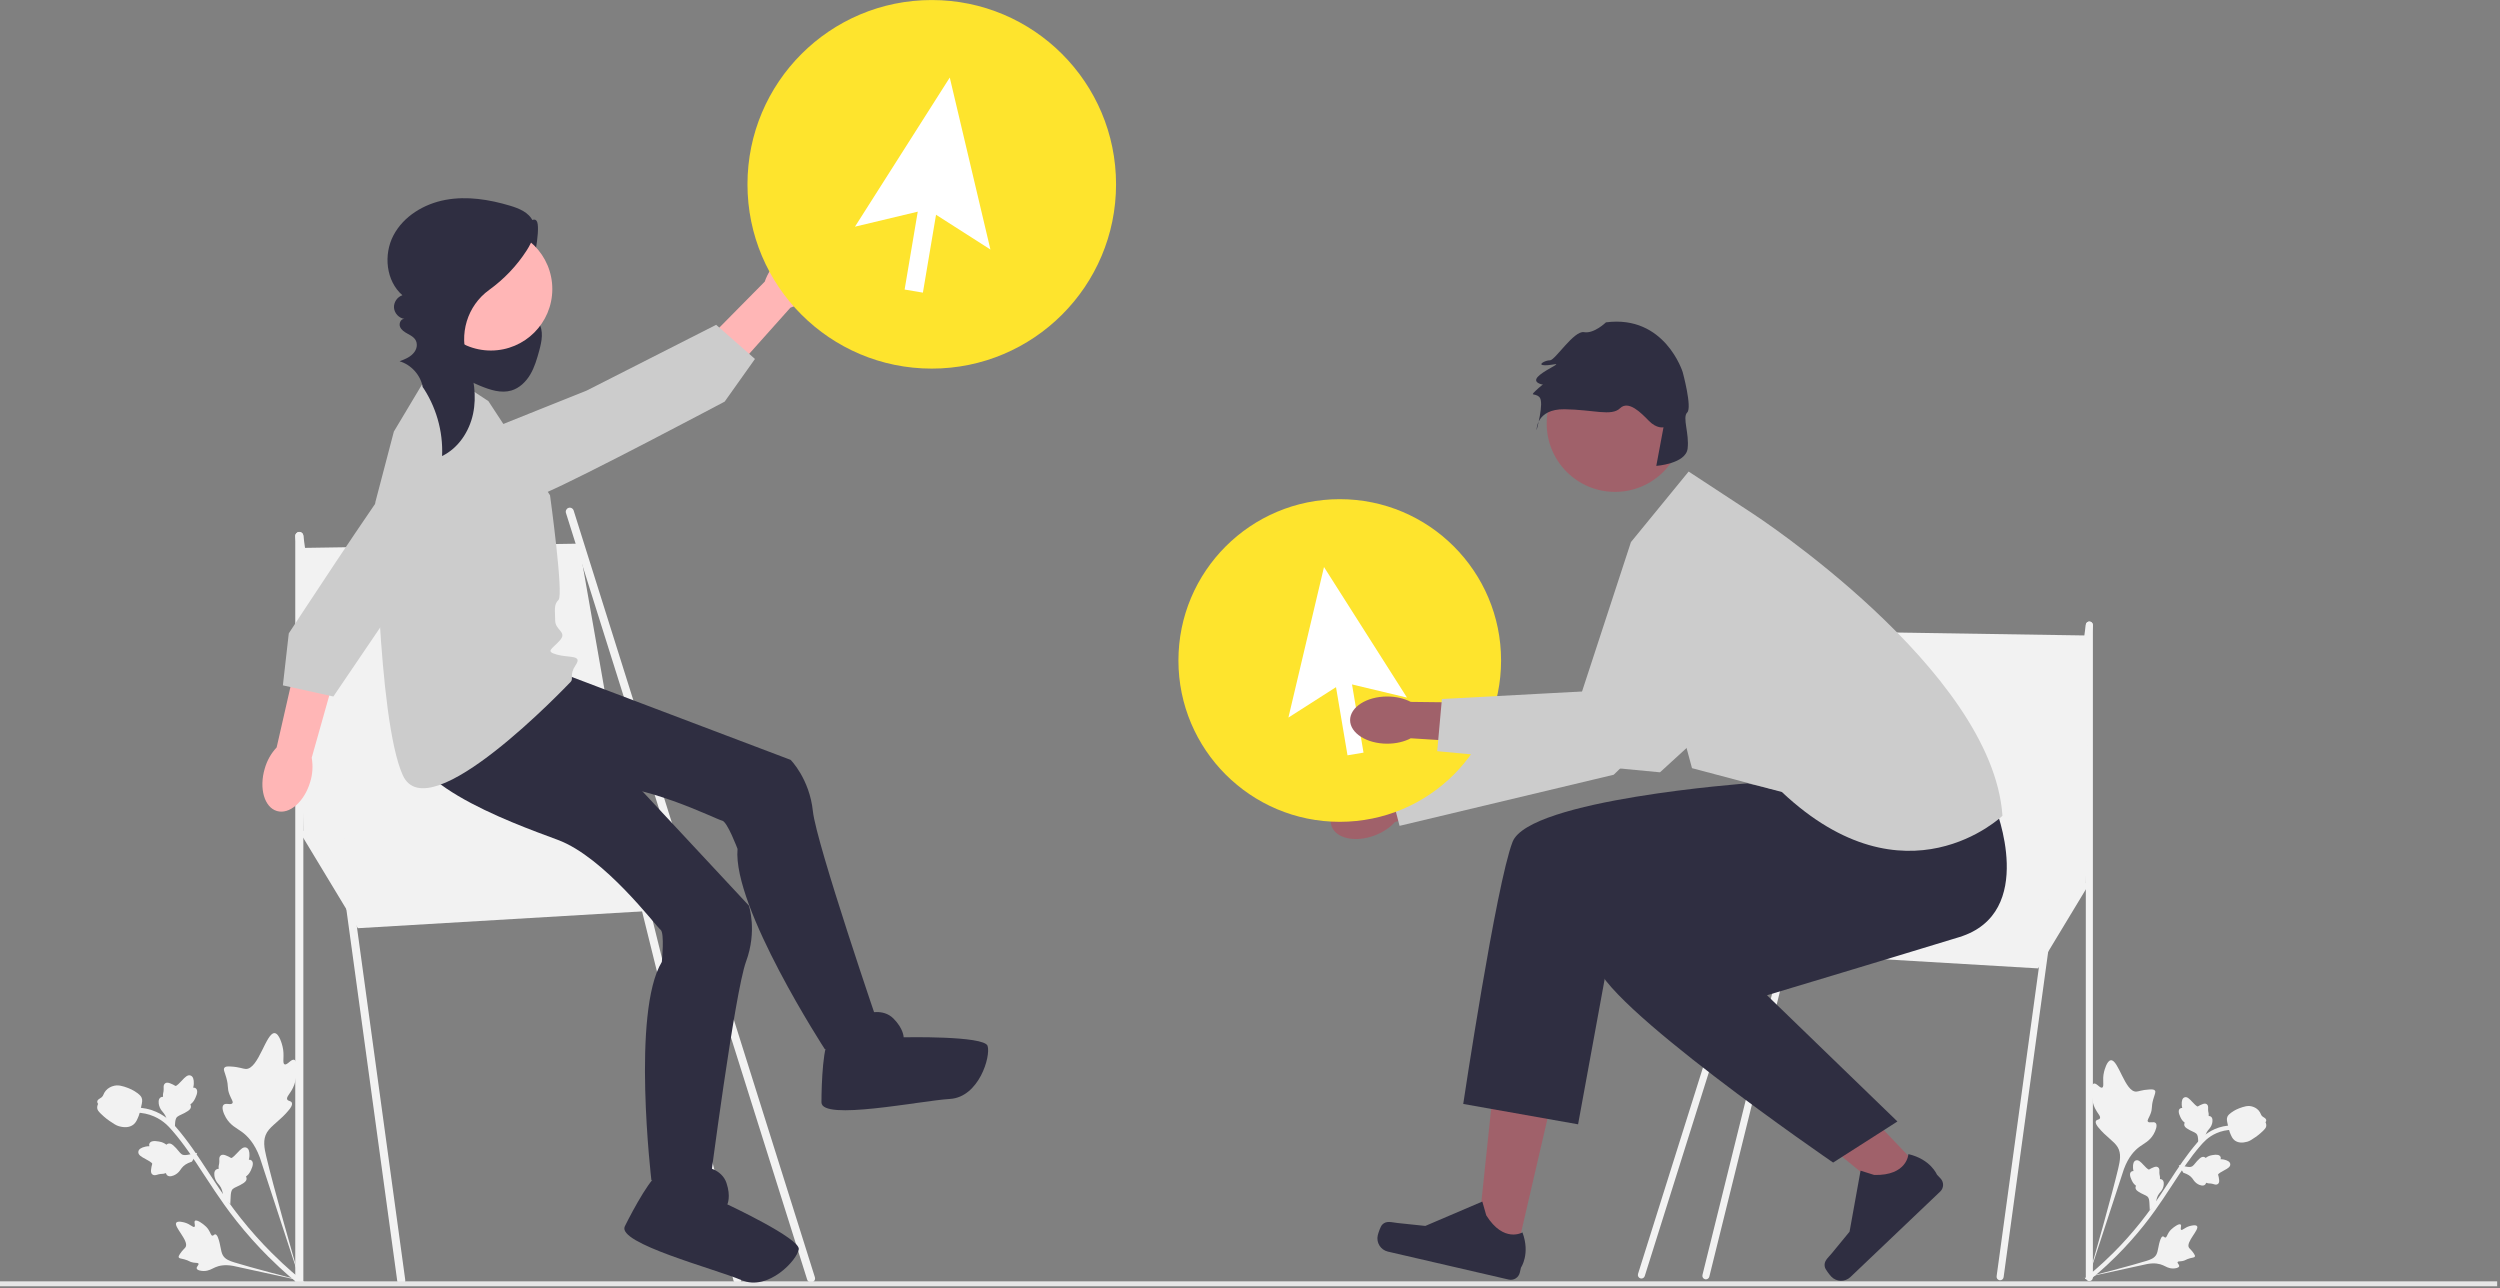 <svg width="852" height="439" viewBox="0 0 852 439" fill="none" xmlns="http://www.w3.org/2000/svg">
<rect x="0" y="0" width="852" height="439" fill="#808080" stroke="none"/>
<g clip-path="url(#clip0_492_22)">
<path d="M100.296 361.194C99.238 360.774 97.89 363.139 96.981 362.718C96.076 362.299 97.099 359.804 96.27 356.549C96.121 355.962 95.179 352.263 93.63 352.093C90.694 351.771 88.159 364.412 83.772 364.304C82.81 364.281 81.655 363.64 78.662 363.466C77.471 363.396 76.824 363.449 76.488 363.875C76.01 364.479 76.575 365.307 77.142 367.354C77.994 370.422 77.323 370.716 78.207 373.006C78.863 374.707 79.578 375.438 79.215 375.968C78.701 376.719 76.938 375.74 76.171 376.541C75.388 377.36 76.171 379.481 76.989 380.89C78.525 383.534 80.628 384.437 82.402 385.724C84.33 387.123 86.769 389.631 88.551 394.472L102.814 438.014C100.077 428.933 92.984 403.722 90.725 394.062C90.073 391.274 89.496 388.38 90.991 385.908C92.43 383.528 95.616 381.825 98.542 378.183C98.884 377.758 99.82 376.562 99.437 375.763C99.121 375.103 98.191 375.316 97.887 374.704C97.479 373.884 98.819 372.834 99.841 370.734C100.562 369.254 100.757 368.004 100.926 366.928C100.976 366.604 101.705 361.753 100.296 361.194Z" fill="#F2F2F2"/>
<path d="M66.47 416.039C65.959 416.437 66.731 417.781 66.262 418.106C65.795 418.429 64.865 417.207 63.029 416.675C62.697 416.579 60.61 415.974 60.08 416.685C59.075 418.033 64.548 422.924 63.229 425.046C62.94 425.512 62.292 425.894 61.343 427.313C60.965 427.877 60.804 428.21 60.916 428.498C61.075 428.907 61.645 428.868 62.813 429.18C64.565 429.648 64.515 430.062 65.894 430.289C66.918 430.457 67.483 430.318 67.639 430.649C67.859 431.118 66.87 431.7 67.042 432.308C67.218 432.928 68.485 433.156 69.412 433.161C71.153 433.17 72.203 432.398 73.347 431.899C74.59 431.357 76.524 430.883 79.414 431.405L104.9 436.968C99.654 435.692 85.234 431.898 79.841 430.22C78.284 429.735 76.697 429.184 75.915 427.737C75.162 426.344 75.246 424.289 74.302 421.802C74.192 421.511 73.875 420.707 73.373 420.664C72.958 420.629 72.794 421.147 72.406 421.12C71.885 421.083 71.757 420.122 71.022 419.015C70.503 418.234 69.945 417.777 69.466 417.385C69.322 417.266 67.151 415.509 66.47 416.039Z" fill="#F2F2F2"/>
<path d="M78.48 410.431L76.04 407.91L76.02 407.592C75.926 406.12 75.53 404.918 74.841 404.018C74.732 403.875 74.615 403.737 74.496 403.597C74.025 403.042 73.439 402.352 73.168 401.23C73.018 400.604 72.774 399.073 73.76 398.524C74.024 398.374 74.288 398.344 74.524 398.367C74.519 398.319 74.515 398.271 74.51 398.22C74.461 397.587 74.54 397.239 74.616 396.904C74.674 396.646 74.735 396.38 74.745 395.854C74.75 395.622 74.742 395.428 74.736 395.265C74.719 394.77 74.724 394.16 75.255 393.76C75.838 393.352 76.492 393.59 76.925 393.747C77.697 394.027 78.161 394.301 78.468 394.482C78.58 394.549 78.707 394.623 78.754 394.64C79.141 394.766 80.422 393.379 80.907 392.86C81.993 391.69 82.933 390.677 83.984 391.12C84.737 391.436 85.075 392.362 85.012 393.948C84.993 394.442 84.901 394.876 84.802 395.238C85.089 395.203 85.404 395.247 85.694 395.475C86.378 396.014 86.321 397.128 85.526 398.789C85.329 399.202 85.063 399.757 84.535 400.333C84.286 400.604 84.036 400.815 83.82 400.993C83.915 401.124 83.992 401.286 84.024 401.489C84.119 402.085 83.798 402.652 83.044 403.158C82.223 403.726 81.458 404.077 80.783 404.388C80.194 404.659 79.688 404.895 79.367 405.179C78.778 405.714 78.683 406.59 78.618 407.68L78.48 410.431Z" fill="#F2F2F2"/>
<path d="M67.225 392.894L65.406 395.894L65.103 395.994C63.703 396.458 62.641 397.147 61.945 398.041C61.835 398.183 61.731 398.331 61.626 398.481C61.209 399.078 60.69 399.82 59.673 400.366C59.105 400.67 57.687 401.294 56.906 400.48C56.693 400.263 56.597 400.015 56.559 399.781C56.515 399.798 56.469 399.814 56.421 399.832C55.822 400.039 55.465 400.051 55.121 400.063C54.857 400.072 54.585 400.081 54.072 400.205C53.848 400.259 53.662 400.315 53.505 400.363C53.031 400.505 52.439 400.655 51.918 400.242C51.376 399.782 51.44 399.089 51.482 398.631C51.557 397.812 51.704 397.295 51.802 396.951C51.838 396.826 51.878 396.685 51.882 396.634C51.906 396.228 50.239 395.341 49.614 395.003C48.207 394.25 46.989 393.598 47.15 392.468C47.265 391.66 48.075 391.098 49.625 390.756C50.108 390.65 50.551 390.628 50.926 390.632C50.82 390.363 50.783 390.048 50.929 389.71C51.277 388.911 52.37 388.684 54.177 389.032C54.627 389.117 55.231 389.234 55.922 389.599C56.248 389.771 56.515 389.958 56.742 390.122C56.845 389.998 56.982 389.882 57.17 389.8C57.723 389.556 58.353 389.723 59.033 390.324C59.791 390.974 60.324 391.626 60.796 392.2C61.208 392.7 61.565 393.13 61.921 393.369C62.588 393.802 63.459 393.672 64.53 393.458L67.225 392.894Z" fill="#F2F2F2"/>
<path d="M59.513 385.872L57.073 383.351L57.053 383.033C56.959 381.561 56.563 380.359 55.874 379.459C55.765 379.316 55.648 379.179 55.529 379.039C55.058 378.484 54.472 377.794 54.201 376.671C54.051 376.045 53.807 374.515 54.794 373.966C55.057 373.815 55.322 373.785 55.557 373.808C55.552 373.761 55.548 373.713 55.543 373.661C55.494 373.029 55.573 372.681 55.649 372.345C55.708 372.088 55.768 371.822 55.778 371.295C55.783 371.064 55.775 370.87 55.769 370.706C55.752 370.211 55.757 369.601 56.288 369.201C56.871 368.794 57.525 369.031 57.958 369.188C58.73 369.468 59.194 369.742 59.501 369.924C59.613 369.99 59.74 370.065 59.788 370.081C60.175 370.208 61.455 368.821 61.94 368.302C63.026 367.131 63.966 366.118 65.017 366.561C65.77 366.878 66.108 367.804 66.046 369.39C66.026 369.883 65.935 370.318 65.835 370.679C66.123 370.645 66.437 370.689 66.727 370.916C67.411 371.456 67.354 372.57 66.559 374.23C66.362 374.644 66.096 375.198 65.568 375.774C65.319 376.045 65.07 376.257 64.854 376.434C64.948 376.566 65.025 376.728 65.057 376.93C65.153 377.526 64.831 378.094 64.077 378.599C63.257 379.167 62.491 379.518 61.816 379.829C61.227 380.101 60.721 380.336 60.4 380.62C59.812 381.156 59.716 382.032 59.651 383.121L59.513 385.872Z" fill="#F2F2F2"/>
<path d="M103.703 437.255L102.845 437.339L102.231 437.937C102.172 437.882 102.024 437.767 101.795 437.584C100.54 436.584 96.72 433.539 91.386 428.219C87.662 424.504 84.082 420.495 80.742 416.299C77.396 412.097 75.112 408.724 73.276 406.013C71.892 403.968 70.605 401.997 69.353 400.075C66.006 394.943 62.844 390.095 58.669 385.249C57.737 384.167 55.797 381.915 52.494 380.475C50.579 379.64 48.488 379.2 46.281 379.168L46.306 377.443C48.743 377.48 51.057 377.969 53.185 378.895C56.847 380.492 58.961 382.945 59.976 384.124C64.225 389.056 67.417 393.951 70.796 399.133C72.045 401.047 73.325 403.01 74.704 405.047C76.523 407.733 78.787 411.076 82.09 415.224C85.389 419.37 88.926 423.33 92.603 426.998C97.87 432.252 101.633 435.25 102.869 436.235C103.529 436.762 103.667 436.872 103.703 437.255Z" fill="#F2F2F2"/>
<path d="M45.453 383.269C45.397 383.313 45.34 383.355 45.279 383.395C44.069 384.23 42.456 384.365 40.485 383.799C39.559 383.531 38.786 383.007 37.245 381.961C37.007 381.801 35.815 380.973 34.44 379.629C33.542 378.75 33.241 378.325 33.156 377.811C33.059 377.239 33.192 376.685 33.439 376.19C33.321 376.073 33.231 375.928 33.181 375.747C32.974 374.998 33.65 374.595 34.013 374.373C34.198 374.264 34.431 374.129 34.65 373.941C34.995 373.646 35.105 373.391 35.273 373.006C35.434 372.637 35.634 372.178 36.068 371.675C36.919 370.68 37.992 370.31 38.346 370.188C40.201 369.54 41.815 370.126 43.683 370.804C44.057 370.941 45.382 371.466 46.789 372.502C47.805 373.249 48.095 373.705 48.258 374.086C48.593 374.867 48.485 375.547 48.114 377.147C47.728 378.821 47.534 379.661 47.284 380.273C46.7 381.696 46.333 382.59 45.453 383.269Z" fill="#F2F2F2"/>
<path d="M102.004 283.31L121.954 316.331L238.216 309.451L207.259 269.551L102.004 283.31Z" fill="#F2F2F2"/>
<path d="M136.743 437.752C136.066 437.752 135.476 437.252 135.382 436.563L100.641 182.835C100.538 182.081 101.064 181.387 101.817 181.285C102.57 181.176 103.264 181.708 103.367 182.461L138.108 436.19C138.211 436.943 137.684 437.637 136.932 437.739C136.868 437.748 136.805 437.752 136.743 437.752Z" fill="#F2F2F2"/>
<path d="M102.004 438.075C101.244 438.075 100.628 437.459 100.628 436.699V182.697C100.628 181.937 101.244 181.321 102.004 181.321C102.764 181.321 103.38 181.937 103.38 182.697V436.699C103.38 437.459 102.764 438.075 102.004 438.075Z" fill="#F2F2F2"/>
<path d="M276.396 437.065C275.812 437.065 275.269 436.689 275.084 436.102L192.875 174.806C192.647 174.081 193.05 173.308 193.775 173.08C194.499 172.853 195.272 173.255 195.5 173.98L277.709 435.275C277.937 436 277.534 436.773 276.809 437.001C276.672 437.044 276.533 437.065 276.396 437.065Z" fill="#F2F2F2"/>
<path d="M251.286 437.387C250.672 437.387 250.112 436.973 249.953 436.351L192.854 205.739C192.667 205.002 193.112 204.253 193.849 204.066C194.587 203.88 195.334 204.324 195.521 205.06L252.62 435.672C252.808 436.408 252.362 437.158 251.626 437.345C251.512 437.374 251.398 437.387 251.286 437.387Z" fill="#F2F2F2"/>
<path d="M102.004 186.744L197.284 185.278L214.826 285.374H103.38L102.004 186.744Z" fill="#F2F2F2"/>
<path d="M851.034 436.678H0V438.361H851.034V436.678Z" fill="#E6E6E6"/>
<path d="M174.492 77.375C177.379 78.997 182.038 72.581 183.094 75.719C184.15 78.858 181.592 91.522 180.273 94.559C179.617 96.069 178.69 97.45 178.047 98.965C177.403 100.48 177.058 102.221 177.627 103.766C178.617 106.454 181.883 107.548 183.503 109.91C185.39 112.662 184.628 116.368 183.746 119.585C182.986 122.359 182.176 125.157 180.712 127.633C179.249 130.108 177.043 132.264 174.287 133.083C170.777 134.125 167.026 132.886 163.643 131.487C160.39 130.142 157.172 128.617 154.405 126.441C151.639 124.264 149.33 121.376 148.363 117.991C147.15 113.746 148.164 109.1 150.264 105.216C152.365 101.332 155.472 98.096 158.66 95.042C164.029 89.897 169.743 85.112 175.751 80.729" fill="#2F2E41"/>
<path d="M192.41 229.783L269.447 258.964C269.447 258.964 275.867 265.384 277.034 276.472C278.201 287.561 299.795 350.591 299.795 350.591L281.12 357.595C281.12 357.595 249.604 309.155 251.355 289.312C251.355 289.312 247.854 279.956 246.103 279.673C244.352 279.39 218.089 265.967 201.164 267.718C184.24 269.469 139.885 274.721 138.718 254.295C137.551 233.869 147.787 233.868 147.787 233.868L192.41 229.783Z" fill="#2F2E41"/>
<path d="M295.71 345.339C295.71 345.339 300.962 343.588 304.464 347.09C307.966 350.592 307.966 353.51 307.966 353.51C307.966 353.51 335.395 352.926 336.563 356.428C337.73 359.929 333.645 373.936 323.723 374.52C313.802 375.103 279.952 382.107 279.952 375.687C279.952 369.267 280.536 354.677 282.87 354.677C285.205 354.677 295.71 345.339 295.71 345.339Z" fill="#2F2E41"/>
<path d="M199.065 248.346L255.212 308.625C255.212 308.625 258.125 317.224 254.261 327.683C250.397 338.142 241.844 404.217 241.844 404.217L221.998 402.226C221.998 402.226 215.194 344.838 225.551 327.823C225.551 327.823 226.555 317.883 225.111 316.854C223.666 315.826 206.064 292.16 190.114 286.234C174.164 280.309 132.07 265.375 140.069 246.544C148.069 227.713 157.247 232.246 157.247 232.246L199.065 248.346Z" fill="#2F2E41"/>
<path d="M240.507 397.698C240.507 397.698 245.992 398.455 247.581 403.145C249.17 407.835 247.877 410.452 247.877 410.452C247.877 410.452 272.729 422.076 272.225 425.732C271.721 429.389 261.855 440.138 252.701 436.267C243.547 432.397 210.096 423.685 212.939 417.93C215.782 412.174 222.767 399.35 224.86 400.384C226.953 401.418 240.507 397.698 240.507 397.698Z" fill="#2F2E41"/>
<path d="M147.764 124.441L166.439 136.697L187.45 168.796C187.45 168.796 192.118 202.646 190.368 204.397C188.617 206.147 189.2 207.898 189.2 211.4C189.2 214.902 193.488 215.274 190.76 218.298C188.033 221.321 185.745 221.951 189.807 223.095C193.869 224.239 198.589 223.123 196.229 226.599C193.869 230.076 195.62 231.243 194.453 232.41C193.286 233.577 146.037 283.478 137.283 264.218C128.529 244.959 127.921 171.131 127.921 171.131L134.227 147.08L147.764 124.441Z" fill="#CCCCCC"/>
<path d="M90.222 261.938C88.235 268.657 90.091 275.13 94.368 276.394C98.645 277.658 103.721 273.235 105.708 266.512C106.539 263.838 106.717 261.003 106.227 258.246L114.288 229.667L100.796 226.171L94.282 254.715C92.371 256.764 90.979 259.24 90.222 261.938Z" fill="#FFB6B6"/>
<path d="M167.061 165.027C167.061 165.027 145.309 148.421 137.029 158.894C128.749 169.366 98.416 215.857 98.416 215.857L96.405 233.574L113.608 237.37L141.413 196.399L167.061 165.027Z" fill="#CCCCCC"/>
<path d="M276.417 100.494C281.406 95.572 282.91 89.009 279.777 85.835C276.644 82.661 270.062 84.078 265.073 89.002C263.053 90.942 261.527 93.337 260.622 95.987L239.75 117.108L249.87 126.691L269.372 104.853C272.035 103.983 274.451 102.489 276.417 100.494Z" fill="#FFB6B6"/>
<path d="M162.303 148.178C162.303 148.178 173.316 173.231 185.627 168.067C197.938 162.903 246.967 136.87 246.967 136.87L257.292 122.333L244.069 110.693L199.921 133.116L162.303 148.178Z" fill="#CCCCCC"/>
<path d="M167.281 119.461C178.849 119.461 188.228 110.083 188.228 98.514C188.228 86.946 178.849 77.567 167.281 77.567C155.712 77.567 146.334 86.946 146.334 98.514C146.334 110.083 155.712 119.461 167.281 119.461Z" fill="#FFB6B6"/>
<path d="M143.668 131.32C148.557 138.294 151.057 146.911 150.66 155.419C156.203 152.734 159.945 147.061 161.218 141.034C162.491 135.008 161.52 128.681 159.474 122.871C159.453 122.813 159.433 122.755 159.412 122.697C156.305 113.977 159.192 104.231 166.696 98.81C171.757 95.154 176.147 90.567 179.516 85.309C181.418 82.34 183.035 78.617 181.614 75.39C180.305 72.417 176.922 71.027 173.81 70.098C166.702 67.975 159.15 66.766 151.854 68.11C144.559 69.453 137.536 73.649 134.088 80.217C130.64 86.785 131.543 95.749 137.14 100.618C135.375 101.189 134.126 103.059 134.276 104.908C134.426 106.757 135.959 108.403 137.793 108.682C136.597 108.639 135.891 110.215 136.317 111.334C136.744 112.452 137.844 113.147 138.894 113.723C140.389 114.543 142.047 115.401 142.053 117.549C142.056 118.41 141.749 119.246 141.247 119.946C140.031 121.642 138.068 122.406 136.178 123.123C140.175 124.3 143.362 127.873 144.078 131.978" fill="#2F2E41"/>
<path d="M317.545 125.621C352.231 125.621 380.35 97.502 380.35 62.815C380.35 28.129 352.231 0.01 317.545 0.01C282.858 0.01 254.739 28.129 254.739 62.815C254.739 97.502 282.858 125.621 317.545 125.621Z" fill="#FEE42D"/>
<path d="M314.29 63.114L308.293 98.679L314.526 99.73L320.523 64.165L314.29 63.114Z" fill="white"/>
<path d="M337.537 85.037L316.107 71.338L291.371 77.253L323.68 26.427L337.537 85.037Z" fill="white"/>
<path d="M713.545 369.3C714.472 368.932 715.652 371.003 716.447 370.635C717.24 370.268 716.345 368.083 717.07 365.234C717.201 364.72 718.025 361.482 719.381 361.333C721.951 361.052 724.17 372.118 728.01 372.023C728.853 372.003 729.863 371.442 732.484 371.289C733.527 371.228 734.093 371.274 734.387 371.647C734.805 372.176 734.311 372.901 733.814 374.693C733.069 377.379 733.656 377.636 732.882 379.641C732.308 381.13 731.682 381.77 732 382.234C732.45 382.891 733.993 382.034 734.665 382.736C735.35 383.452 734.664 385.309 733.948 386.542C732.604 388.857 730.763 389.647 729.21 390.774C727.522 391.999 725.387 394.194 723.827 398.432L711.341 436.548C713.738 428.599 719.946 406.53 721.924 398.074C722.494 395.632 722.999 393.099 721.691 390.935C720.431 388.851 717.642 387.361 715.081 384.173C714.782 383.8 713.962 382.753 714.297 382.054C714.574 381.477 715.388 381.663 715.654 381.127C716.012 380.409 714.838 379.49 713.944 377.652C713.313 376.356 713.142 375.262 712.994 374.32C712.95 374.037 712.312 369.79 713.545 369.3Z" fill="#F2F2F2"/>
<path d="M743.157 417.312C743.604 417.66 742.928 418.837 743.339 419.121C743.748 419.404 744.561 418.334 746.169 417.868C746.459 417.784 748.286 417.254 748.75 417.877C749.63 419.057 744.839 423.339 745.994 425.197C746.247 425.605 746.814 425.939 747.645 427.181C747.976 427.675 748.116 427.966 748.018 428.218C747.879 428.576 747.381 428.543 746.358 428.816C744.825 429.225 744.868 429.587 743.661 429.786C742.764 429.934 742.27 429.811 742.133 430.101C741.941 430.512 742.807 431.022 742.656 431.554C742.502 432.097 741.393 432.296 740.581 432.3C739.057 432.309 738.138 431.633 737.137 431.196C736.049 430.721 734.355 430.306 731.825 430.763L709.515 435.633C714.108 434.516 726.731 431.195 731.452 429.726C732.815 429.302 734.204 428.819 734.888 427.552C735.547 426.332 735.474 424.533 736.3 422.357C736.397 422.102 736.674 421.398 737.114 421.361C737.477 421.33 737.62 421.783 737.96 421.759C738.416 421.727 738.528 420.886 739.172 419.917C739.626 419.233 740.114 418.834 740.534 418.49C740.66 418.386 742.56 416.848 743.157 417.312Z" fill="#F2F2F2"/>
<path d="M732.643 412.403L734.779 410.196L734.797 409.918C734.879 408.629 735.226 407.577 735.828 406.789C735.924 406.664 736.026 406.544 736.13 406.421C736.543 405.935 737.056 405.331 737.293 404.349C737.424 403.8 737.638 402.461 736.774 401.98C736.544 401.848 736.312 401.822 736.106 401.842C736.11 401.8 736.114 401.759 736.118 401.713C736.161 401.16 736.092 400.855 736.025 400.562C735.974 400.336 735.921 400.103 735.912 399.642C735.909 399.44 735.915 399.27 735.92 399.127C735.935 398.694 735.931 398.159 735.466 397.809C734.955 397.452 734.383 397.66 734.004 397.798C733.328 398.043 732.922 398.283 732.653 398.442C732.555 398.5 732.444 398.565 732.403 398.58C732.064 398.69 730.943 397.476 730.518 397.022C729.568 395.997 728.745 395.11 727.825 395.498C727.166 395.775 726.87 396.586 726.924 397.974C726.942 398.406 727.021 398.787 727.108 399.103C726.857 399.073 726.581 399.112 726.328 399.311C725.729 399.783 725.779 400.758 726.475 402.212C726.647 402.574 726.88 403.059 727.343 403.563C727.561 403.8 727.779 403.986 727.968 404.141C727.885 404.256 727.818 404.398 727.79 404.575C727.706 405.097 727.987 405.594 728.647 406.036C729.366 406.534 730.036 406.841 730.627 407.113C731.142 407.351 731.586 407.557 731.867 407.806C732.382 408.274 732.466 409.041 732.522 409.995L732.643 412.403Z" fill="#F2F2F2"/>
<path d="M742.495 397.05L744.088 399.676L744.353 399.764C745.579 400.17 746.508 400.773 747.117 401.556C747.214 401.68 747.305 401.81 747.397 401.941C747.762 402.464 748.216 403.113 749.106 403.592C749.604 403.858 750.845 404.404 751.529 403.691C751.715 403.501 751.799 403.284 751.832 403.08C751.871 403.094 751.911 403.108 751.954 403.124C752.478 403.305 752.79 403.316 753.091 403.326C753.322 403.334 753.561 403.342 754.009 403.45C754.206 403.498 754.369 403.547 754.506 403.588C754.921 403.713 755.439 403.844 755.895 403.483C756.37 403.08 756.314 402.474 756.277 402.072C756.212 401.356 756.083 400.903 755.997 400.602C755.966 400.492 755.931 400.369 755.927 400.325C755.906 399.969 757.365 399.192 757.912 398.897C759.144 398.237 760.211 397.666 760.069 396.678C759.968 395.97 759.259 395.479 757.902 395.179C757.48 395.086 757.092 395.067 756.764 395.071C756.857 394.835 756.889 394.559 756.761 394.263C756.456 393.564 755.5 393.365 753.918 393.669C753.524 393.744 752.995 393.846 752.39 394.166C752.105 394.317 751.871 394.481 751.673 394.624C751.582 394.515 751.462 394.414 751.298 394.342C750.814 394.128 750.262 394.275 749.667 394.801C749.004 395.37 748.536 395.94 748.124 396.443C747.763 396.881 747.451 397.257 747.139 397.466C746.555 397.845 745.792 397.732 744.855 397.544L742.495 397.05Z" fill="#F2F2F2"/>
<path d="M749.246 390.903L751.382 388.696L751.4 388.418C751.482 387.129 751.829 386.077 752.432 385.289C752.528 385.164 752.63 385.044 752.734 384.921C753.146 384.435 753.659 383.831 753.897 382.849C754.028 382.3 754.241 380.961 753.378 380.48C753.147 380.348 752.916 380.322 752.71 380.342C752.714 380.3 752.717 380.258 752.722 380.213C752.765 379.66 752.695 379.355 752.629 379.062C752.578 378.836 752.525 378.603 752.516 378.142C752.512 377.94 752.519 377.77 752.524 377.627C752.539 377.193 752.534 376.659 752.069 376.309C751.559 375.952 750.987 376.16 750.608 376.298C749.932 376.543 749.526 376.783 749.257 376.942C749.159 377 749.048 377.065 749.006 377.08C748.667 377.19 747.546 375.976 747.122 375.522C746.171 374.497 745.349 373.61 744.428 373.998C743.769 374.275 743.474 375.086 743.528 376.474C743.545 376.906 743.625 377.287 743.712 377.603C743.461 377.573 743.185 377.612 742.932 377.811C742.332 378.283 742.383 379.258 743.078 380.712C743.251 381.074 743.484 381.559 743.946 382.063C744.164 382.3 744.382 382.486 744.571 382.641C744.489 382.756 744.422 382.898 744.393 383.075C744.31 383.597 744.591 384.094 745.251 384.536C745.969 385.034 746.64 385.341 747.231 385.613C747.746 385.851 748.189 386.057 748.47 386.306C748.985 386.774 749.069 387.541 749.125 388.495L749.246 390.903Z" fill="#F2F2F2"/>
<path d="M710.562 435.884L711.314 435.958L711.852 436.481C711.903 436.434 712.033 436.333 712.233 436.173C713.332 435.297 716.676 432.632 721.345 427.974C724.605 424.723 727.739 421.213 730.663 417.54C733.592 413.861 735.591 410.908 737.198 408.535C738.41 406.745 739.537 405.019 740.633 403.337C743.563 398.844 746.331 394.6 749.986 390.358C750.801 389.411 752.5 387.44 755.391 386.179C757.068 385.449 758.898 385.063 760.83 385.036L760.808 383.525C758.675 383.557 756.649 383.985 754.787 384.797C751.581 386.194 749.73 388.342 748.841 389.374C745.122 393.691 742.327 397.976 739.37 402.512C738.277 404.188 737.156 405.907 735.949 407.689C734.356 410.041 732.374 412.968 729.483 416.599C726.595 420.228 723.498 423.695 720.28 426.906C715.669 431.505 712.375 434.13 711.293 434.992C710.715 435.453 710.594 435.549 710.562 435.884Z" fill="#F2F2F2"/>
<path d="M761.555 388.625C761.604 388.663 761.654 388.7 761.707 388.735C762.767 389.466 764.179 389.584 765.904 389.088C766.715 388.854 767.391 388.395 768.74 387.48C768.949 387.339 769.993 386.615 771.196 385.438C771.982 384.669 772.245 384.297 772.32 383.847C772.405 383.346 772.289 382.861 772.072 382.428C772.176 382.325 772.255 382.198 772.298 382.04C772.479 381.384 771.887 381.032 771.57 380.837C771.408 380.741 771.204 380.623 771.012 380.459C770.71 380.201 770.614 379.978 770.467 379.64C770.326 379.317 770.151 378.916 769.771 378.476C769.026 377.604 768.086 377.281 767.777 377.174C766.152 376.607 764.74 377.119 763.105 377.713C762.778 377.832 761.617 378.292 760.385 379.199C759.496 379.853 759.242 380.252 759.1 380.586C758.806 381.27 758.901 381.864 759.226 383.266C759.563 384.731 759.733 385.466 759.952 386.002C760.464 387.248 760.785 388.03 761.555 388.625Z" fill="#F2F2F2"/>
<path d="M516.503 428.225L503.214 425.148L508.756 372.425L528.37 376.966L516.503 428.225Z" fill="#A0616A"/>
<path d="M471.042 417.385C470.467 417.987 469.728 420.185 469.54 420.996C468.964 423.487 470.516 425.974 473.007 426.55L514.162 436.076C515.862 436.469 517.558 435.41 517.952 433.711L518.348 431.997C518.348 431.997 521.576 427.319 518.854 420.001C518.854 420.001 512.494 423.765 506.511 414.179L505.178 409.489L485.748 417.796L476.275 416.798C474.203 416.58 472.482 415.88 471.042 417.385Z" fill="#2F2E41"/>
<path d="M655.956 399.807L646.077 409.213L605.094 375.586L619.674 361.703L655.956 399.807Z" fill="#A0616A"/>
<path d="M621.899 431.813C622.084 432.623 623.514 434.45 624.088 435.052C625.851 436.904 628.781 436.976 630.633 435.212L661.225 406.08C662.488 404.878 662.537 402.878 661.334 401.615L660.121 400.341C660.121 400.341 657.989 395.072 650.381 393.321C650.381 393.321 650.026 400.703 638.73 400.427L634.08 398.961L630.33 419.756L624.286 427.119C622.964 428.729 621.433 429.781 621.899 431.813Z" fill="#2F2E41"/>
<path d="M712.049 301.121L694.585 330.027L592.809 324.005L619.909 289.076L712.049 301.121Z" fill="#F2F2F2"/>
<path d="M681.639 436.32C682.231 436.32 682.748 435.883 682.83 435.279L713.243 213.165C713.333 212.506 712.872 211.898 712.213 211.808C711.554 211.713 710.947 212.179 710.856 212.838L680.444 434.952C680.354 435.612 680.815 436.219 681.474 436.309C681.529 436.317 681.584 436.32 681.639 436.32Z" fill="#F2F2F2"/>
<path d="M712.049 436.603C712.714 436.603 713.254 436.063 713.254 435.398V213.044C713.254 212.379 712.714 211.84 712.049 211.84C711.384 211.84 710.845 212.379 710.845 213.044V435.398C710.845 436.063 711.384 436.603 712.049 436.603Z" fill="#F2F2F2"/>
<path d="M559.386 435.719C559.898 435.719 560.373 435.39 560.534 434.876L632.5 206.137C632.7 205.502 632.347 204.826 631.713 204.626C631.078 204.427 630.402 204.779 630.202 205.413L558.237 434.152C558.037 434.787 558.389 435.463 559.024 435.663C559.144 435.701 559.266 435.719 559.386 435.719Z" fill="#F2F2F2"/>
<path d="M581.368 436.001C581.906 436.001 582.396 435.639 582.534 435.094L632.519 233.215C632.683 232.571 632.293 231.915 631.649 231.751C631.002 231.588 630.348 231.977 630.184 232.621L580.199 434.5C580.036 435.144 580.425 435.8 581.07 435.964C581.17 435.989 581.27 436.001 581.368 436.001Z" fill="#F2F2F2"/>
<path d="M712.049 216.586L628.641 215.304L613.284 302.927H710.845L712.049 216.586Z" fill="#F2F2F2"/>
<path d="M679.999 275.193C679.999 275.193 694.505 311.174 667.68 319.38C640.855 327.587 602.196 339.181 602.196 339.181L646.642 382.2L624.73 396.203C624.73 396.203 543.896 340.836 543.896 327.587C543.896 314.338 610.141 280.011 610.141 280.011L646.642 266.971L679.999 275.193Z" fill="#2F2E41"/>
<path d="M595.56 266.971C595.56 266.971 521.094 272.439 515.482 286.914C509.871 301.39 498.67 376.225 498.67 376.225L537.811 383.168L549.49 319.38L656.645 281.248L595.56 266.971Z" fill="#2F2E41"/>
<path d="M555.826 184.741L575.49 160.702L597.207 174.947C597.207 174.947 679.054 228.121 682.438 278.017C682.438 278.017 649.508 309.692 607.253 269.909L576.632 261.788L555.826 184.741Z" fill="#CCCCCC"/>
<path d="M468.497 284.722C461.965 287.18 455.402 285.804 453.837 281.647C452.273 277.491 456.299 272.129 462.831 269.67C465.69 268.594 468.555 268.253 471.004 268.558L498.811 258.487L503.259 271.637L475.375 280.169C473.735 282.013 471.356 283.646 468.497 284.722Z" fill="#A0616A"/>
<path d="M562.391 186.828L555.827 184.74L537.056 242.093L472.867 265.64L476.966 281.449L549.959 264.03L578.133 236.557L562.391 186.828Z" fill="#CCCCCC"/>
<path d="M550.397 167.634C563.257 167.634 573.682 157.209 573.682 144.349C573.682 131.489 563.257 121.063 550.397 121.063C537.537 121.063 527.111 131.489 527.111 144.349C527.111 157.209 537.537 167.634 550.397 167.634Z" fill="#A0616A"/>
<path d="M573.459 126.8C573.459 126.8 567.402 107.241 547.313 109.853C547.313 109.853 543.252 113.814 539.822 113.197C536.391 112.581 529.959 122.815 528.241 122.793C526.522 122.772 523.636 124.454 526.5 124.49C529.365 124.526 532.487 123.133 528.495 125.375C524.503 127.617 521.852 129.589 524.702 130.771C527.552 131.953 528.097 128.808 524.398 132.2C520.698 135.591 522.947 133.614 524.645 135.355C526.342 137.095 523.673 146.58 523.673 146.58C523.673 146.58 523.448 139.351 533.188 139.473C542.928 139.596 549.201 141.967 552.102 139.138C555.003 136.309 559.261 140.676 561.941 143.424C564.62 146.172 566.919 145.628 566.919 145.628L564.462 158.776C564.462 158.776 574.499 158.063 575.137 152.894C575.775 147.724 573.265 142.269 575.005 140.572C576.746 138.875 573.459 126.8 573.459 126.8Z" fill="#2F2E41"/>
<path d="M456.589 280.077C486.953 280.077 511.569 255.462 511.569 225.097C511.569 194.733 486.953 170.117 456.589 170.117C426.224 170.117 401.608 194.733 401.608 225.097C401.608 255.462 426.224 280.077 456.589 280.077Z" fill="#FEE42D"/>
<path d="M459.438 225.358L453.981 226.278L459.231 257.412L464.688 256.492L459.438 225.358Z" fill="white"/>
<path d="M439.087 244.55L457.846 232.558L479.5 237.736L451.217 193.242L439.087 244.55Z" fill="white"/>
<path d="M472.757 253.451C465.778 253.455 460.119 249.857 460.116 245.416C460.114 240.975 465.769 237.372 472.748 237.368C475.803 237.367 478.605 238.055 480.791 239.202L510.362 239.557L509.9 253.431L480.797 251.608C478.613 252.758 475.812 253.449 472.757 253.451Z" fill="#A0616A"/>
<path d="M585.162 184.997C599.446 200.611 601.201 223.969 589.409 241.541L565.729 263.202L489.802 255.998L491.403 238.225L545.065 235.338L585.162 184.997Z" fill="#CCCCCC"/>
</g>
<defs>
<clipPath id="clip0_492_22">
<rect width="851.034" height="438.36" fill="white"/>
</clipPath>
</defs>
</svg>
